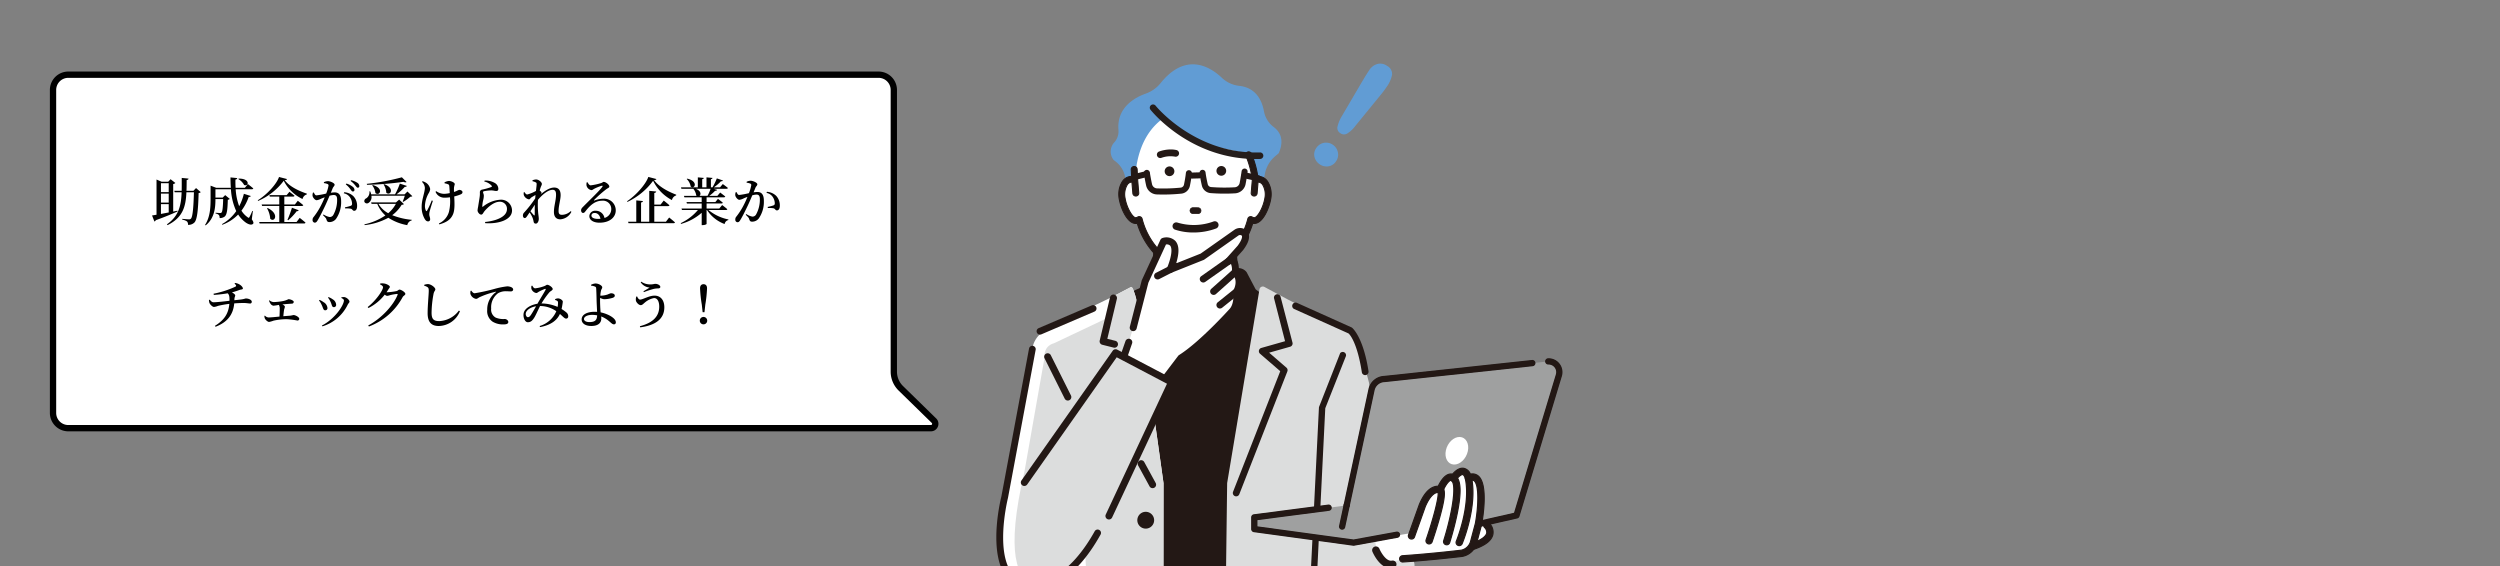 <svg xmlns="http://www.w3.org/2000/svg" xmlns:xlink="http://www.w3.org/1999/xlink" width="680" height="154" viewBox="0 0 680 154">
  <rect x="0" y="0" width="680" height="154" fill="#808080" stroke="none"/>
  <defs>
    <clipPath id="clip-path">
      <rect id="Rectangle_558" data-name="Rectangle 558" width="680" height="154" transform="translate(430 1562)" fill="#fff" stroke="#707070" stroke-width="1"/>
    </clipPath>
    <clipPath id="clip-path-2">
      <rect id="Rectangle_329" data-name="Rectangle 329" width="154" height="155.698" fill="none"/>
    </clipPath>
  </defs>
  <g id="Mask_Group_8" data-name="Mask Group 8" transform="translate(-430 -1562)" clip-path="url(#clip-path)">
    <g id="Group_140" data-name="Group 140" transform="translate(701 1579.302)">
      <g id="Group_139" data-name="Group 139" clip-path="url(#clip-path-2)">
        <path id="Path_973" data-name="Path 973" d="M113.468,145.286l-2.457-4.669a2.892,2.892,0,0,0-2.974-1.02l-11.858,2.959-10.422-2.487a1.953,1.953,0,0,0-2.3,1.255l-1.225,3.5-10.841,4.9,8.776,88.926H111.4l8.518-88.41Z" transform="translate(-42.935 -83.899)" fill="#231815"/>
        <path id="Path_974" data-name="Path 974" d="M122.384,17.551a6.887,6.887,0,0,1-2.653-4.262c-.525-2.906-2.129-6.47-6.786-6.95A8.142,8.142,0,0,1,108.221,4.1c-1.9-1.777-4.9-3.841-8.438-3.587C96.9.721,94.149,2.439,91.6,5.62a9.146,9.146,0,0,1-4.068,2.853c-2.988,1.074-7.92,3.793-7.377,9.938a4.461,4.461,0,0,1-1.075,3.241,3.673,3.673,0,0,0-.217,4.882l.244.185a7.022,7.022,0,0,1,2.8,4.126L84.3,40.852l33.48,1.1,2.2-11.674a8.27,8.27,0,0,1,2.752-4.749l1.006-.857.019-.043c.913-2.064,1.417-4.968-1.37-7.078" transform="translate(-46.929 -0.296)" fill="#619cd4"/>
        <path id="Path_975" data-name="Path 975" d="M130.6,124.462l-1.079-11.272H109.258l-.244,11.642c12.529,7.828,21.588-.371,21.588-.371" transform="translate(-65.559 -68.071)" fill="#fff"/>
        <path id="Path_976" data-name="Path 976" d="M107.6,126.639h-.017a.94.94,0,0,1-.922-.957l.244-13.928a.939.939,0,0,1,.938-.924h20.265a.939.939,0,0,1,.935.865l1.079,13.485a.938.938,0,1,1-1.87.15l-1.009-12.619H108.765l-.228,13a.939.939,0,0,1-.938.924" transform="translate(-64.144 -66.651)" fill="#231815"/>
        <path id="Path_977" data-name="Path 977" d="M97.282,36.64c5.312,4.484,5.312,5.325,10.9,7.567,0,0,12.677,2.307,11.938,2.611.227.523.782,2.432,1.219,4.148a25.131,25.131,0,0,1,.582,2.7,2.156,2.156,0,0,1,1.167-.149c1.689.278,2.687,2.653,2.228,5.3s-2.2,6.174-3.892,5.9a2.064,2.064,0,0,1-.742-.287,20.325,20.325,0,0,1-9.368,12.5,11.867,11.867,0,0,1-11.579,0,20.321,20.321,0,0,1-9.368-12.5,2.062,2.062,0,0,1-.743.287c-1.69.276-3.432-3.246-3.892-5.9s.539-5.027,2.228-5.3a2.158,2.158,0,0,1,1.168.149l.543-4.166c1.187-6.7,4.255-10.618,7.61-12.859h0" transform="translate(-51.492 -22.035)" fill="#fff"/>
        <path id="Path_978" data-name="Path 978" d="M122.008,66.921a2.787,2.787,0,0,0-.613-.031,26.244,26.244,0,0,0-1.747-6.2.812.812,0,0,0-1.052-.416.774.774,0,0,0-.428,1.023,24.388,24.388,0,0,1,1.734,6.558l-.3,3.531a.788.788,0,0,0,.734.842l.067,0a.794.794,0,0,0,.8-.717l.259-3.058a1.144,1.144,0,0,1,.279.007c1.073.177,1.982,2.029,1.571,4.4-.481,2.771-2.131,5.39-2.966,5.258a1.244,1.244,0,0,1-.45-.177.822.822,0,0,0-.731-.063.788.788,0,0,0-.478.541A19.5,19.5,0,0,1,109.7,90.432a10.951,10.951,0,0,1-10.764.009,19.506,19.506,0,0,1-9-12.016.787.787,0,0,0-.478-.542.823.823,0,0,0-.731.064,1.231,1.231,0,0,1-.447.176c-.837.139-2.487-2.487-2.967-5.257-.411-2.376.5-4.229,1.569-4.4a1.164,1.164,0,0,1,.282-.007l.259,3.058a.794.794,0,0,0,.8.717l.067,0a.787.787,0,0,0,.734-.842l-.3-3.591-.139-2.847a.8.8,0,0,0-1.6.074l.091,1.864a2.809,2.809,0,0,0-.451.036c-2.159.356-3.426,3.081-2.886,6.2.431,2.484,2.281,6.952,4.818,6.538l.063-.011a21.047,21.047,0,0,0,9.477,12.114,12.648,12.648,0,0,0,6.272,1.655,12.489,12.489,0,0,0,6.157-1.643,21.08,21.08,0,0,0,9.5-12.125l.065.012a2.043,2.043,0,0,0,.328.027c2.362,0,4.077-4.19,4.489-6.565.54-3.124-.727-5.849-2.888-6.2" transform="translate(-50.278 -36.21)" fill="#231815"/>
        <path id="Path_979" data-name="Path 979" d="M104.139,93.346a12.849,12.849,0,0,1-6.35-1.677,21.159,21.159,0,0,1-9.5-12.072c-2.6.358-4.487-4.151-4.923-6.665a6.682,6.682,0,0,1,.868-4.966,3.264,3.264,0,0,1,2.137-1.408,3.007,3.007,0,0,1,.322-.035l-.084-1.715a.91.91,0,0,1,.237-.659.948.948,0,0,1,.664-.311.935.935,0,0,1,.991.881l.139,2.847.3,3.586a.906.906,0,0,1-.214.666.948.948,0,0,1-.653.333c-.025,0-.052,0-.078,0a.944.944,0,0,1-.944-.85l-.248-2.929a.876.876,0,0,0-.126.01,1.424,1.424,0,0,0-.885.641,5.012,5.012,0,0,0-.564,3.6c.478,2.755,2.122,5.248,2.8,5.139a1.09,1.09,0,0,0,.395-.156.969.969,0,0,1,.861-.075.934.934,0,0,1,.566.642A19.359,19.359,0,0,0,98.79,90.1a10.835,10.835,0,0,0,10.62-.011,19.349,19.349,0,0,0,8.917-11.915.932.932,0,0,1,.565-.641.968.968,0,0,1,.86.074,1.1,1.1,0,0,0,.4.157c.69.116,2.322-2.391,2.8-5.139a5.007,5.007,0,0,0-.564-3.594,1.424,1.424,0,0,0-.887-.642.834.834,0,0,0-.122-.01l-.248,2.93a.954.954,0,0,1-1.675.514.908.908,0,0,1-.214-.666l.3-3.531a24.346,24.346,0,0,0-1.722-6.487.9.9,0,0,1-.008-.7.929.929,0,0,1,.514-.513.957.957,0,0,1,1.239.493A26.491,26.491,0,0,1,121.3,66.52a2.654,2.654,0,0,1,.512.038h0a3.266,3.266,0,0,1,2.139,1.409,6.681,6.681,0,0,1,.868,4.964c-.364,2.094-2.035,6.686-4.632,6.686-.1,0-.194-.006-.291-.02a21.2,21.2,0,0,1-9.526,12.087,12.652,12.652,0,0,1-6.23,1.663M88.386,79.288a.148.148,0,0,1,.142.1A20.877,20.877,0,0,0,97.94,91.42a12.527,12.527,0,0,0,6.2,1.635,12.367,12.367,0,0,0,6.086-1.624,20.91,20.91,0,0,0,9.429-12.041.144.144,0,0,1,.168-.1l.06.011a2.544,2.544,0,0,0,.3.025c2.281,0,3.957-4.2,4.347-6.445a6.481,6.481,0,0,0-.819-4.746,2.983,2.983,0,0,0-1.949-1.29,2.666,2.666,0,0,0-.58-.03.14.14,0,0,1-.152-.123,26.176,26.176,0,0,0-1.736-6.164.666.666,0,0,0-.863-.339.641.641,0,0,0-.356.353.612.612,0,0,0,.006.477,24.6,24.6,0,0,1,1.744,6.6l-.3,3.559a.618.618,0,0,0,.146.454.659.659,0,0,0,.455.231.53.53,0,0,0,.055,0,.652.652,0,0,0,.654-.584l.258-3.057a.146.146,0,0,1,.133-.133,1.271,1.271,0,0,1,.315.009,1.7,1.7,0,0,1,1.076.761,5.226,5.226,0,0,1,.613,3.812c-.463,2.67-2.123,5.545-3.131,5.377a1.382,1.382,0,0,1-.5-.2.678.678,0,0,0-.6-.051.641.641,0,0,0-.39.44,19.644,19.644,0,0,1-9.055,12.1,11.136,11.136,0,0,1-10.914.008,19.65,19.65,0,0,1-9.068-12.105.642.642,0,0,0-.391-.44.68.68,0,0,0-.6.052,1.364,1.364,0,0,1-.5.2c-1.006.165-2.669-2.7-3.134-5.376a5.231,5.231,0,0,1,.613-3.813,1.7,1.7,0,0,1,1.075-.76,1.393,1.393,0,0,1,.317-.009.145.145,0,0,1,.133.133l.259,3.057a.654.654,0,0,0,.708.582.661.661,0,0,0,.456-.232.617.617,0,0,0,.146-.454l-.3-3.591-.14-2.852a.648.648,0,0,0-.688-.605.66.66,0,0,0-.463.216.619.619,0,0,0-.162.448l.091,1.864a.145.145,0,0,1-.145.153,2.687,2.687,0,0,0-.428.035,2.98,2.98,0,0,0-1.947,1.289,6.483,6.483,0,0,0-.819,4.748c.422,2.434,2.22,6.816,4.652,6.419l.057-.01.027,0" transform="translate(-50.057 -35.991)" fill="#231815"/>
        <path id="Path_980" data-name="Path 980" d="M103.121,78.959a3.1,3.1,0,0,1-1.848-2.194c-.326-1.458-.612-3.231-.625-3.306a.821.821,0,1,1,1.622-.262c0,.018.291,1.8.606,3.208a1.453,1.453,0,0,0,1.376,1.137,47.464,47.464,0,0,0,6.424-.206,1.024,1.024,0,0,0,.889-.814c.179-.873.415-2.135.52-3.188a.821.821,0,1,1,1.634.163c-.112,1.123-.358,2.445-.546,3.357a2.663,2.663,0,0,1-2.312,2.117,49.073,49.073,0,0,1-6.658.216,3.091,3.091,0,0,1-1.082-.229" transform="translate(-60.522 -43.603)" fill="#231815"/>
        <path id="Path_981" data-name="Path 981" d="M92.731,74.144a.823.823,0,0,0,.507,1.561l3.365-.827a.823.823,0,0,0-.391-1.6l-3.365.827a.811.811,0,0,0-.116.038" transform="translate(-55.46 -44.055)" fill="#231815"/>
        <path id="Path_982" data-name="Path 982" d="M140.878,78.087a2.666,2.666,0,0,1-1.587-1.877c-.208-.908-.484-2.224-.62-3.343a.821.821,0,1,1,1.63-.2c.128,1.049.392,2.306.591,3.176a1.024,1.024,0,0,0,.907.794,47.464,47.464,0,0,0,6.427.063,1.453,1.453,0,0,0,1.35-1.168c.283-1.415.532-3.2.535-3.221a.821.821,0,1,1,1.627.226c-.01.075-.257,1.854-.551,3.319a3.1,3.1,0,0,1-2.876,2.488,49.1,49.1,0,0,1-6.66-.067,2.673,2.673,0,0,1-.772-.189" transform="translate(-83.391 -43.059)" fill="#231815"/>
        <path id="Path_983" data-name="Path 983" d="M167.893,74.222a.824.824,0,0,0,.139,1.567l3.637.778a.823.823,0,0,0,.343-1.61l-3.637-.778a.814.814,0,0,0-.482.043" transform="translate(-100.661 -44.599)" fill="#231815"/>
        <path id="Path_984" data-name="Path 984" d="M132.04,75.836a.824.824,0,0,1,.288-1.585l1.96-.054a.823.823,0,0,1,.045,1.646l-1.96.053a.82.82,0,0,1-.333-.061" transform="translate(-79.1 -44.621)" fill="#231815"/>
        <path id="Path_985" data-name="Path 985" d="M133.586,42.7c-17.834,0-28.248-12.852-28.691-13.411a.887.887,0,0,1,1.386-1.107c.1.13,10.35,12.741,27.338,12.741.348,0,.694-.006,1.047-.016h.028a.888.888,0,0,1,.026,1.776q-.572.017-1.134.017" transform="translate(-62.967 -16.748)" fill="#251e1c"/>
        <path id="Path_986" data-name="Path 986" d="M40.034,159.8s-1.577-7.735-2.369-7.4l-5.789,3.014-16.582,8s-4.13,2.065-4.474,5.851L4.949,202.565c-13.031,45.777,17.041,27.4,17.041,27.4l.881,16.423,23.575.036.037-40.658Z" transform="translate(-1.007 -91.641)" fill="#fff"/>
        <path id="Path_987" data-name="Path 987" d="M46.507,159.8s-1.577-7.735-2.369-7.4l-5.789,3.014-.492,5.331-14.713,6.969s-2.839.516-2.573,4.04l-5.429,30.815c-10.583,45.162,13.321,27.4,13.321,27.4l3.2-4.694,1.291,21.116,19.966.036.037-40.658Z" transform="translate(-7.481 -91.641)" fill="#dcdddd"/>
        <path id="Path_988" data-name="Path 988" d="M206.667,224.838c-9.073-21.216-11.336-46.522-11.336-46.522a73.967,73.967,0,0,0-5.159-14.27c-5.044-2.255-17.688-8.818-17.688-8.818l-5.615-3.023a.917.917,0,0,0-1.335.631l-8.8,52.726-.516,40.658H196l10.325-15.531c1.95-2.515,1.6-2.925.344-5.851" transform="translate(-93.95 -91.467)" fill="#dcdddd"/>
        <path id="Path_989" data-name="Path 989" d="M162.293,212.335a.914.914,0,0,1-.851-1.247l12.837-32.8-5.5-4.751a.914.914,0,0,1,.348-1.571l6.461-1.835-2.98-11.6a.914.914,0,0,1,1.751-.525L177.6,170.49a.914.914,0,0,1-.626,1.142l-5.723,1.625,4.709,4.066a.915.915,0,0,1,.254,1.025l-13.072,33.406a.915.915,0,0,1-.851.581" transform="translate(-97.051 -94.626)" fill="#231815"/>
        <path id="Path_990" data-name="Path 990" d="M213.412,273.969c-.025,0-.051,0-.077,0a.867.867,0,0,1-.787-.939l3.025-61.159.016-.107,5.706-14.527a.423.423,0,0,1,.2-.276.905.905,0,0,1,1.432.908l-5.631,14.218-3.02,61.1a.867.867,0,0,1-.862.79" transform="translate(-127.821 -118.35)" fill="#231815"/>
        <path id="Path_991" data-name="Path 991" d="M100.785,308.12a2.287,2.287,0,1,1-2.287-2.287,2.287,2.287,0,0,1,2.287,2.287" transform="translate(-57.86 -183.923)" fill="#231815"/>
        <path id="Path_992" data-name="Path 992" d="M100.785,357.036a2.287,2.287,0,1,1-2.287-2.287,2.287,2.287,0,0,1,2.287,2.287" transform="translate(-57.86 -213.34)" fill="#231815"/>
        <path id="Path_993" data-name="Path 993" d="M150.219,71.211a1.32,1.32,0,1,0,1.31-1.33,1.321,1.321,0,0,0-1.31,1.33" transform="translate(-90.339 -42.025)" fill="#231815"/>
        <path id="Path_994" data-name="Path 994" d="M114.874,71.485a1.32,1.32,0,1,0,1.309-1.33,1.32,1.32,0,0,0-1.309,1.33" transform="translate(-69.083 -42.19)" fill="#231815"/>
        <path id="Path_995" data-name="Path 995" d="M132.861,99.918a.787.787,0,0,1,.012-1.574l1.437.011a.787.787,0,0,1-.012,1.574Z" transform="translate(-79.431 -59.142)" fill="#231815"/>
        <path id="Path_996" data-name="Path 996" d="M134.131,99.873l-1.437-.011a.9.9,0,0,1,.014-1.795l1.437.012a.9.9,0,0,1,.622,1.536.889.889,0,0,1-.637.258m-1.905-1.391a.677.677,0,0,0,.47,1.16l1.438.011a.677.677,0,0,0,.01-1.354l-1.437-.011a.669.669,0,0,0-.262.05.681.681,0,0,0-.218.144m.467,1.271h0Z" transform="translate(-79.265 -58.976)" fill="#231815"/>
        <path id="Path_997" data-name="Path 997" d="M113.319,58.566a7.175,7.175,0,0,1,1.488.165.918.918,0,0,1-.4,1.793,7.2,7.2,0,0,0-3.7.334.918.918,0,0,1-.686-1.7,9.422,9.422,0,0,1,3.3-.588" transform="translate(-65.818 -35.221)" fill="#231815"/>
        <path id="Path_998" data-name="Path 998" d="M116.932,114.807a1.733,1.733,0,0,0-1.893.1l-9.235,6.513-8.72,3.47c3.706-9.313-1.821-7.649-1.821-7.649l-5.031,10.918L87.016,140.7,85.8,144.686l-3.037,8.7,8.019,7.685,9.208-12.1c5.878-3.7,14-12.774,14-12.774,1.624-1.815,1.178-5.3,1.178-5.3,1.633-3.385-.392-5.307-.392-5.307.239-4.412-1.85-2.939-1.85-2.939l3.247-3.63c1.956-2.656,1.505-3.76.76-4.219" transform="translate(-49.775 -68.903)" fill="#fff"/>
        <path id="Path_999" data-name="Path 999" d="M89.349,160.587a.953.953,0,0,1-.659-.265l-8.019-7.685a.953.953,0,0,1-.241-1l3.037-8.7a.953.953,0,1,1,1.8.628l-2.835,8.125,6.806,6.523L97.8,146.955a.948.948,0,0,1,.251-.229c5.7-3.586,13.713-12.513,13.793-12.6,1.094-1.223,1.052-3.693.943-4.541a.952.952,0,0,1,.087-.535c1.315-2.727-.175-4.187-.19-4.2a.953.953,0,0,1-.3-.743,4.052,4.052,0,0,0-.227-2.161.586.586,0,0,0-.136.062.944.944,0,0,1-1.254-.15.959.959,0,0,1,.008-1.274l3.216-3.6c1.227-1.676,1.209-2.394,1.173-2.575a.316.316,0,0,0-.172-.231.782.782,0,0,0-.844.072l-9.236,6.513a.941.941,0,0,1-.2.107L96,124.339a.953.953,0,0,1-1.238-1.237c1.816-4.565,1.112-5.854.853-6.141a1.365,1.365,0,0,0-1.131-.308L89.7,127.043,86.5,139.5a.953.953,0,1,1-1.846-.473l3.216-12.541a.957.957,0,0,1,.058-.162l5.031-10.918a.951.951,0,0,1,.59-.513,3.48,3.48,0,0,1,3.464.776c1.066,1.162,1.146,3.174.236,6.122l6.66-2.65,9.143-6.448a2.673,2.673,0,0,1,2.942-.138,2.211,2.211,0,0,1,1.044,1.49c.209,1.075-.293,2.418-1.536,4.1-.018.025-.037.048-.057.071l-2.031,2.271c.82.742.927,2.158.891,3.33a5.492,5.492,0,0,1,.4,5.8c.076.944.174,3.962-1.441,5.768-.332.372-8.144,9.072-14.051,12.851l-9.1,11.966a.951.951,0,0,1-.684.373c-.025,0-.049,0-.074,0" transform="translate(-48.337 -67.462)" fill="#231815"/>
        <path id="Path_1000" data-name="Path 1000" d="M139.776,139.2a.953.953,0,0,1-.55-1.732l6.861-4.839a.953.953,0,1,1,1.1,1.557l-6.861,4.839a.948.948,0,0,1-.548.174" transform="translate(-83.485 -79.658)" fill="#231815"/>
        <path id="Path_1001" data-name="Path 1001" d="M146.857,147.008a.953.953,0,0,1-.636-1.663l5.888-5.269a.953.953,0,0,1,1.271,1.42l-5.888,5.269a.95.95,0,0,1-.635.243" transform="translate(-87.744 -84.093)" fill="#231815"/>
        <path id="Path_1002" data-name="Path 1002" d="M151.167,158.716a.953.953,0,0,1-.6-1.7l4.563-3.664a.953.953,0,1,1,1.193,1.486l-4.563,3.664a.947.947,0,0,1-.6.21" transform="translate(-90.336 -92.099)" fill="#231815"/>
        <path id="Path_1003" data-name="Path 1003" d="M108.6,141.742a.953.953,0,0,1-.434-1.8l3.448-1.761a.953.953,0,0,1,.867,1.7l-3.448,1.761a.949.949,0,0,1-.433.1" transform="translate(-64.735 -83.036)" fill="#231815"/>
        <path id="Path_1004" data-name="Path 1004" d="M43.935,197.306,19.111,232.587,42.128,241.7l17.036-36.395Z" transform="translate(-11.493 -118.657)" fill="#dcdddd"/>
        <path id="Path_1005" data-name="Path 1005" d="M40.689,241.219a.954.954,0,0,1-.863-1.357l16.65-35.57L42.795,197.1,18.452,231.7a.953.953,0,0,1-1.559-1.1l24.824-35.281a.954.954,0,0,1,1.222-.3l15.229,8a.953.953,0,0,1,.42,1.248L41.553,240.67a.954.954,0,0,1-.864.549" transform="translate(-10.055 -117.22)" fill="#231815"/>
        <path id="Path_1006" data-name="Path 1006" d="M74.552,172.045a.947.947,0,0,1-.232-.029l-3.1-.775a.953.953,0,0,1-.7-1.146l2.815-11.785a.953.953,0,1,1,1.854.443l-2.6,10.868,2.182.546a.953.953,0,0,1-.23,1.877" transform="translate(-42.398 -94.766)" fill="#231815"/>
        <path id="Path_1007" data-name="Path 1007" d="M9.574,258.851a8.211,8.211,0,0,1-2.221-.26c-11.3-3.179-6.291-23.892-5.98-25.134l7.537-40.3a.918.918,0,0,1,1.8.338L3.174,233.823c0,.019-.008.038-.012.057-.051.2-5,20.217,4.7,22.948a10.11,10.11,0,0,0,5.9-.668c5.9-2.273,10.31-8.433,12.969-13.2a.918.918,0,1,1,1.6.895c-7.35,13.179-15.066,15-18.765,15" transform="translate(0 -115.713)" fill="#231815"/>
        <path id="Path_1008" data-name="Path 1008" d="M100.53,278.261a.953.953,0,0,1-.837-.5l-3.1-5.679a.953.953,0,1,1,1.673-.912l3.1,5.679a.953.953,0,0,1-.835,1.409" transform="translate(-58.021 -162.78)" fill="#231815"/>
        <path id="Path_1009" data-name="Path 1009" d="M52.235,368.325a.953.953,0,0,1-.95-.883l-.779-12.857a.953.953,0,1,1,1.9-.14l.78,12.856a.952.952,0,0,1-.881,1.02c-.024,0-.047,0-.071,0" transform="translate(-30.372 -212.627)" fill="#231815"/>
        <path id="Path_1010" data-name="Path 1010" d="M39.048,210.425a.953.953,0,0,1-.853-.527l-5.506-11.013a.953.953,0,0,1,1.7-.852L39.9,209.046a.953.953,0,0,1-.852,1.379" transform="translate(-19.598 -118.777)" fill="#231815"/>
        <path id="Path_1011" data-name="Path 1011" d="M28.413,172.815a.919.919,0,0,1-.362-1.763l14.455-6.195a.918.918,0,0,1,.723,1.688l-14.455,6.195a.922.922,0,0,1-.362.075" transform="translate(-16.535 -99.098)" fill="#231815"/>
        <path id="Path_1012" data-name="Path 1012" d="M221.744,182.79a.919.919,0,0,1-.906-.779c-1.223-7.946-3.253-10.3-3.65-10.571l-14.764-6.635a.918.918,0,1,1,.786-1.66l14.824,6.663c.03.014.06.031.088.048.2.121,3.106,2.614,4.531,11.875a.918.918,0,0,1-.768,1.047.938.938,0,0,1-.141.011" transform="translate(-121.418 -98.06)" fill="#231815"/>
        <path id="Path_1013" data-name="Path 1013" d="M326.994,312.9s3.92,3.528-4.9,6.076l-.2-5.684s4.9-3.724,5.1-.392" transform="translate(-193.584 -187.341)" fill="#fff"/>
        <path id="Path_1014" data-name="Path 1014" d="M321.852,318.9a.162.162,0,0,1-.161-.155l-.2-5.684a.16.16,0,0,1,.063-.133c.127-.1,3.126-2.355,4.586-1.684a1.465,1.465,0,0,1,.763,1.346,2.739,2.739,0,0,1,.816,2.445c-.356,1.545-2.316,2.843-5.828,3.857a.152.152,0,0,1-.044.007m-.034-5.766.187,5.393c4.062-1.207,5.184-2.6,5.405-3.563a2.488,2.488,0,0,0-.766-2.181.157.157,0,0,1-.053-.11,1.208,1.208,0,0,0-.581-1.137c-1.173-.543-3.745,1.273-4.191,1.6" transform="translate(-193.342 -187.102)" fill="#231815"/>
        <path id="Path_1015" data-name="Path 1015" d="M320.8,318.541a.856.856,0,0,1-.855-.826l-.2-5.684a.857.857,0,0,1,.337-.71,14.959,14.959,0,0,1,1.805-1.146c1.506-.8,2.647-1,3.491-.615a2.027,2.027,0,0,1,1.137,1.675,3.359,3.359,0,0,1,.828,2.9c-.421,1.835-2.486,3.264-6.311,4.369a.845.845,0,0,1-.237.034m.674-6.114.142,4.109c3.2-1.086,3.93-2.188,4.066-2.78a1.779,1.779,0,0,0-.554-1.51.853.853,0,0,1-.281-.585c-.014-.231-.068-.5-.178-.547-.479-.22-1.992.478-3.194,1.313" transform="translate(-192.294 -186.049)" fill="#231815"/>
        <path id="Path_1016" data-name="Path 1016" d="M320.562,318.46a1.017,1.017,0,0,1-1.015-.981l-.2-5.684a1.018,1.018,0,0,1,.4-.843,15.16,15.16,0,0,1,1.827-1.16c1.553-.827,2.74-1.029,3.634-.619a2.173,2.173,0,0,1,1.222,1.752,3.48,3.48,0,0,1,.833,3.008c-.435,1.9-2.537,3.365-6.423,4.488a1.007,1.007,0,0,1-.281.04m3.652-9.173a5.546,5.546,0,0,0-2.485.788,14.794,14.794,0,0,0-1.783,1.132.7.7,0,0,0-.274.578l.2,5.683a.688.688,0,0,0,.286.538.7.7,0,0,0,.6.106c3.765-1.087,5.792-2.478,6.2-4.251a3.183,3.183,0,0,0-.794-2.762.166.166,0,0,1-.037-.081,1.878,1.878,0,0,0-1.046-1.553,2.043,2.043,0,0,0-.864-.177m-2.835,7.167a.163.163,0,0,1-.092-.028.16.16,0,0,1-.069-.127l-.142-4.109a.161.161,0,0,1,.069-.138c.961-.668,2.725-1.617,3.353-1.327.2.09.256.422.271.684a.691.691,0,0,0,.229.475,1.923,1.923,0,0,1,.6,1.665c-.169.734-1.03,1.832-4.171,2.9a.162.162,0,0,1-.051.008m.021-4.187.131,3.8c2.984-1.046,3.636-2.07,3.757-2.593a1.633,1.633,0,0,0-.507-1.356,1.006,1.006,0,0,1-.332-.693.86.86,0,0,0-.1-.417c-.361-.162-1.728.419-2.953,1.256" transform="translate(-192.052 -185.808)" fill="#231815"/>
        <path id="Path_1017" data-name="Path 1017" d="M260.126,308.559s-4.649,9.4,2.53,11.819l10.8-2.216s1.372-15.091-13.327-9.6" transform="translate(-155.545 -184.84)" fill="#fff"/>
        <path id="Path_1018" data-name="Path 1018" d="M211.423,207.991l44.563-4.794a2.927,2.927,0,0,1,2.887,3.8l-11.52,38.1-44.307,7.4-27.013-3.684v-3.185l25.129-3.273,6.752-31.436a3.709,3.709,0,0,1,3.508-2.923" transform="translate(-105.863 -122.198)" fill="#9fa0a0"/>
        <path id="Path_1019" data-name="Path 1019" d="M237.785,242.618a.872.872,0,0,1-.18-.019.856.856,0,0,1-.657-1.016l6.752-31.436a4.557,4.557,0,0,1,4.284-3.6l40.212-4.326a.855.855,0,0,1,.183,1.7l-40.242,4.329-.065,0a2.849,2.849,0,0,0-2.7,2.249l-6.752,31.435a.856.856,0,0,1-.835.676" transform="translate(-142.485 -121.612)" fill="#231815"/>
        <path id="Path_1020" data-name="Path 1020" d="M288.534,202.622a.72.72,0,0,0-.078,0l-40.213,4.326a4.406,4.406,0,0,0-4.144,3.471l-6.752,31.436a.694.694,0,0,0,.533.824.7.7,0,0,0,.825-.533l6.751-31.434a3.009,3.009,0,0,1,2.852-2.376l.053,0,40.242-4.329a.694.694,0,0,0,.359-1.233.683.683,0,0,0-.429-.152" transform="translate(-142.728 -121.854)" fill="#231815"/>
        <path id="Path_1021" data-name="Path 1021" d="M201.756,312.094a.866.866,0,0,1-.116-.008L174.627,308.4a.855.855,0,0,1-.739-.847v-3.185a.855.855,0,0,1,.745-.848l20.21-2.633a.855.855,0,0,1,.221,1.7L175.6,305.121v1.688l26.138,3.564,11.66-2.127a.855.855,0,0,1,.307,1.683l-11.794,2.151a.828.828,0,0,1-.153.014" transform="translate(-104.574 -180.946)" fill="#231815"/>
        <path id="Path_1022" data-name="Path 1022" d="M195.2,301.285a.661.661,0,0,0-.092.006l-20.21,2.633a.7.7,0,0,0-.6.688V307.8a.7.7,0,0,0,.6.688l27.013,3.684a.706.706,0,0,0,.218,0l11.794-2.151a.694.694,0,0,0-.249-1.366l-11.66,2.127a.154.154,0,0,1-.051,0l-26.138-3.565a.161.161,0,0,1-.139-.159v-1.688a.16.16,0,0,1,.14-.159l19.465-2.536a.694.694,0,0,0,.334-1.239.685.685,0,0,0-.421-.144" transform="translate(-104.815 -181.188)" fill="#231815"/>
        <path id="Path_1023" data-name="Path 1023" d="M327.71,247.008a.855.855,0,0,1-.189-1.689l9.859-2.242,11.376-37.622a2.072,2.072,0,0,0-2.042-2.694.855.855,0,0,1-.054-1.709,3.783,3.783,0,0,1,3.731,4.9l-11.518,38.092a.855.855,0,0,1-.629.586L327.9,246.986a.844.844,0,0,1-.191.022" transform="translate(-196.566 -120.908)" fill="#231815"/>
        <path id="Path_1024" data-name="Path 1024" d="M347.015,202.841a2.233,2.233,0,0,1,2.137,2.9l-11.376,37.621a.161.161,0,0,1-.118.11l-9.859,2.242a.695.695,0,0,0,.308,1.354l10.344-2.352a.7.7,0,0,0,.511-.476l11.518-38.092a3.582,3.582,0,0,0-.576-3.27,3.541,3.541,0,0,0-3-1.427.7.7,0,0,0-.449,1.208.683.683,0,0,0,.49.181h.066" transform="translate(-196.808 -121.149)" fill="#231815"/>
        <path id="Path_1025" data-name="Path 1025" d="M295.19,280.077s-.885-4.069-4.1,0c0,0-1.494-1.543-3.64,3.185,0,0-2.547-1.129-4.822,4.331l-2.914,8.183-2.4,6.277s6.533-.392,16.061-1.512a4.14,4.14,0,0,0,3.274-3.2l1.266-4.748s2.744-14.927-2.73-12.514" transform="translate(-166.775 -167.346)" fill="#fff"/>
        <path id="Path_1026" data-name="Path 1026" d="M276.028,301.615a.855.855,0,0,1-.05-1.709c.065,0,6.621-.4,16.013-1.508a3.316,3.316,0,0,0,2.548-2.573l1.257-4.715c.751-4.117,1.141-10.411-.341-11.581-.11-.087-.4-.318-1.209.037a.855.855,0,0,1-1.181-.6c-.094-.415-.4-1.059-.7-1.128-.282-.064-.945.285-1.885,1.476a.815.815,0,0,1-.655.38.727.727,0,0,1-.611-.288.233.233,0,0,0-.138.005c-.216.059-1.008.443-2.129,2.911a.83.83,0,0,1-.476.47.787.787,0,0,1-.638-.036c-.643-.212-2.214.327-3.688,3.852l-2.906,8.161a.855.855,0,1,1-1.611-.574l2.914-8.182c.005-.014.01-.028.016-.042,1.058-2.539,2.343-4.125,3.819-4.713a3.229,3.229,0,0,1,1.3-.238c1.006-2.028,2.04-3.11,3.15-3.3a1.921,1.921,0,0,1,.749.016c1.139-1.28,2.182-1.792,3.178-1.562a2.607,2.607,0,0,1,1.684,1.549,2.476,2.476,0,0,1,2.084.466c2.821,2.229,1.292,11.441.957,13.266,0,.022-.009.044-.015.066l-1.266,4.748a4.991,4.991,0,0,1-4,3.831c-9.443,1.111-16.045,1.513-16.11,1.517l-.052,0" transform="translate(-165.485 -166.053)" fill="#231815"/>
        <path id="Path_1027" data-name="Path 1027" d="M275.786,301.532a1.016,1.016,0,0,1-.06-2.029c.065,0,6.661-.409,16-1.507a3.158,3.158,0,0,0,2.411-2.456l1.257-4.715c.856-4.7.993-10.4-.286-11.414-.089-.07-.325-.258-1.045.059a1.015,1.015,0,0,1-1.4-.714c-.1-.456-.4-.963-.582-1.005-.149-.031-.732.163-1.724,1.419a.95.95,0,0,1-.786.441.891.891,0,0,1-.686-.292l-.016,0c-.142.039-.906.358-2.025,2.823a.984.984,0,0,1-.57.555.946.946,0,0,1-.764-.045c-.562-.179-2.039.358-3.466,3.771l-2.9,8.153a1.016,1.016,0,1,1-1.913-.681l2.914-8.183a.489.489,0,0,1,.022-.054c1.073-2.576,2.387-4.191,3.905-4.8a3.423,3.423,0,0,1,1.257-.251c1.017-2.02,2.072-3.1,3.222-3.3a2.067,2.067,0,0,1,.718,0c1.159-1.279,2.229-1.785,3.273-1.543a2.707,2.707,0,0,1,1.74,1.527,2.623,2.623,0,0,1,2.092.519c2.9,2.288,1.353,11.581,1.015,13.42-.005.026-.01.053-.017.078l-1.266,4.748a5.153,5.153,0,0,1-4.136,3.95c-9.4,1.105-16.055,1.514-16.12,1.518Zm18.965-22.562a.856.856,0,0,1,.561.189c1.618,1.278,1.1,7.877.4,11.736l-1.26,4.728a3.475,3.475,0,0,1-2.684,2.691c-9.352,1.1-15.958,1.505-16.022,1.509a.694.694,0,0,0,.041,1.388h.043c.064,0,6.708-.411,16.1-1.516a4.831,4.831,0,0,0,3.864-3.713l1.266-4.748c0-.017.008-.035.011-.054.332-1.807,1.853-10.936-.9-13.11a2.311,2.311,0,0,0-1.954-.434.16.16,0,0,1-.176-.09,2.46,2.46,0,0,0-1.575-1.461c-.934-.214-1.924.278-3.023,1.512a.16.16,0,0,1-.155.05,1.745,1.745,0,0,0-.687-.015c-1.059.183-2.052,1.235-3.033,3.215a.184.184,0,0,1-.149.089,3.124,3.124,0,0,0-1.233.227c-1.435.572-2.689,2.128-3.73,4.626l-2.927,8.217a.694.694,0,0,0,1.309.465l2.906-8.161c1.486-3.558,3.087-4.169,3.844-3.964a.161.161,0,0,1,.094.036.646.646,0,0,0,.488.014.665.665,0,0,0,.381-.384c1.118-2.462,1.934-2.918,2.233-3a.523.523,0,0,1,.084-.016.156.156,0,0,1,.081-.022h0a.161.161,0,0,1,.151.106.574.574,0,0,0,.477.209c.184.01.344-.092.523-.319.838-1.061,1.6-1.638,2.046-1.533s.743.883.825,1.248a.695.695,0,0,0,.959.49,2.054,2.054,0,0,1,.813-.206" transform="translate(-165.243 -165.81)" fill="#231815"/>
        <path id="Path_1028" data-name="Path 1028" d="M294.035,304.239a.856.856,0,0,1-.809-1.134c1.836-5.326,3.558-11.683,3.228-12.935a.855.855,0,0,1,.875-1.451c1.065.457,1.342,1.946-.4,8.21-.935,3.371-2.08,6.7-2.091,6.734a.856.856,0,0,1-.808.576" transform="translate(-176.314 -173.589)" fill="#231815"/>
        <path id="Path_1029" data-name="Path 1029" d="M293.792,304.157a1.016,1.016,0,0,1-.96-1.347c1.78-5.162,3.5-11.466,3.235-12.8a1.02,1.02,0,0,1-.25-1.152,1.015,1.015,0,0,1,1.334-.533c1.175.5,1.474,1.991-.3,8.4-.944,3.4-2.086,6.715-2.1,6.744a1.015,1.015,0,0,1-.959.684m2.958-15.59a.7.7,0,0,0-.638.422.7.7,0,0,0,.2.813.161.161,0,0,1,.054.084c.342,1.3-1.374,7.643-3.231,13.029a.694.694,0,0,0,.429.883.707.707,0,0,0,.883-.429c.011-.032,1.16-3.373,2.089-6.725,1.7-6.124,1.445-7.608.486-8.019a.7.7,0,0,0-.274-.057" transform="translate(-176.071 -173.346)" fill="#231815"/>
        <path id="Path_1030" data-name="Path 1030" d="M306.021,299.662a.84.84,0,0,1-.259-.041.854.854,0,0,1-.555-1.074c2.21-6.947,3.646-15.176,2.113-16.354a.855.855,0,1,1,1.042-1.356c1.55,1.192,1.714,4.48.516,10.348-.824,4.036-2.03,7.843-2.042,7.881a.855.855,0,0,1-.814.6" transform="translate(-183.522 -168.785)" fill="#231815"/>
        <path id="Path_1031" data-name="Path 1031" d="M305.779,299.581a1.015,1.015,0,0,1-.967-1.324c2.2-6.924,3.6-15.078,2.168-16.179a1.016,1.016,0,0,1,1.239-1.61c1.6,1.234,1.786,4.573.575,10.507-.822,4.026-2.036,7.863-2.047,7.9a1.011,1.011,0,0,1-.967.707m1.821-19a.7.7,0,0,0-.091.006.694.694,0,0,0-.333,1.239c1.773,1.364-.137,10.488-2.058,16.53a.694.694,0,0,0,.45.873.705.705,0,0,0,.873-.451c.012-.037,1.219-3.858,2.038-7.864,1.185-5.8,1.04-9.038-.456-10.188a.685.685,0,0,0-.422-.144" transform="translate(-183.28 -168.543)" fill="#231815"/>
        <path id="Path_1032" data-name="Path 1032" d="M314.583,299.89a.856.856,0,0,1-.788-1.185c.039-.1,3.973-9.636,2.453-17.017a.855.855,0,0,1,1.675-.345c1.627,7.9-2.38,17.612-2.552,18.022a.855.855,0,0,1-.789.525" transform="translate(-188.671 -168.785)" fill="#231815"/>
        <path id="Path_1033" data-name="Path 1033" d="M314.341,299.807a1.017,1.017,0,0,1-.937-1.408c.041-.095,3.942-9.652,2.445-16.923a1.016,1.016,0,0,1,1.99-.409c1.637,7.952-2.389,17.7-2.56,18.116a1.014,1.014,0,0,1-.937.624m2.5-19.229a.707.707,0,0,0-.14.014.694.694,0,0,0-.539.82c1.54,7.485-2.424,17.017-2.464,17.112a.694.694,0,0,0,.373.908.705.705,0,0,0,.908-.372c.171-.407,4.161-10.071,2.543-17.927a.7.7,0,0,0-.681-.555" transform="translate(-188.429 -168.542)" fill="#231815"/>
        <path id="Path_1034" data-name="Path 1034" d="M234.675,306.762a.87.87,0,0,1-.18-.019.856.856,0,0,1-.657-1.016l1.24-5.776a.855.855,0,1,1,1.672.359l-1.24,5.776a.856.856,0,0,1-.835.676" transform="translate(-140.615 -179.98)" fill="#231815"/>
        <path id="Path_1035" data-name="Path 1035" d="M236.155,299.678a.7.7,0,0,0-.678.549L234.237,306a.7.7,0,0,0,.533.825.7.7,0,0,0,.825-.533l1.24-5.776a.695.695,0,0,0-.533-.824.712.712,0,0,0-.147-.016" transform="translate(-140.857 -180.222)" fill="#231815"/>
        <path id="Path_1036" data-name="Path 1036" d="M312.564,258.633c-.452,2.072-2.153,3.7-3.8,3.626s-2.617-1.806-2.166-3.878,2.153-3.7,3.8-3.626,2.618,1.806,2.166,3.878" transform="translate(-184.316 -153.204)" fill="#fff"/>
        <path id="Path_1037" data-name="Path 1037" d="M261.523,335.4c-3.1,0-4.923-4.326-5.005-4.524a1.028,1.028,0,0,1,1.9-.786c.4.947,1.876,3.563,3.418,3.219a1.028,1.028,0,0,1,.452,2.005,3.473,3.473,0,0,1-.764.087" transform="translate(-154.219 -198.129)" fill="#231815"/>
        <path id="Path_1038" data-name="Path 1038" d="M254.621,364.326a.918.918,0,0,1-.724-1.482l10.325-15.531a.918.918,0,1,1,1.449,1.127l-10.325,15.531a.915.915,0,0,1-.725.354" transform="translate(-152.573 -208.656)" fill="#231815"/>
        <path id="Path_1039" data-name="Path 1039" d="M125.96,110.632a15.663,15.663,0,0,1-5.1-.784,1.017,1.017,0,0,1,.712-1.905,15.416,15.416,0,0,0,9.769-.3,1.017,1.017,0,1,1,.7,1.909,17.558,17.558,0,0,1-6.082,1.081" transform="translate(-72.286 -64.696)" fill="#231815"/>
        <path id="Path_1040" data-name="Path 1040" d="M224.343,14.391l5.209-8.873q1.529-2.589,2.265-3.67A3.9,3.9,0,0,1,234.15.078a3.2,3.2,0,0,1,2.589.557,2.471,2.471,0,0,1,1.32,2.441,8.632,8.632,0,0,1-1.554,3.389,28.416,28.416,0,0,1-1.74,2.29l-6.707,8.216A8.265,8.265,0,0,1,225.9,19a1.684,1.684,0,0,1-1.913-.083,1.621,1.621,0,0,1-.78-1.711,9.726,9.726,0,0,1,1.138-2.817m-5.968,13a3.373,3.373,0,0,1-1.41-1.984,2.967,2.967,0,0,1,.526-2.507,3.183,3.183,0,0,1,4.455-.831,3.176,3.176,0,0,1,1.38,2.067,3.048,3.048,0,0,1-.484,2.406,2.991,2.991,0,0,1-2.123,1.406,3.283,3.283,0,0,1-2.343-.557" transform="translate(-130.424 0)" fill="#619cd4"/>
      </g>
    </g>
    <g id="e1498_1" transform="translate(423.568 1573.36)">
      <path id="Path_631" data-name="Path 631" d="M251.388,14.944v76.62A6.342,6.342,0,0,0,253.3,96.1l9.011,8.8a1.19,1.19,0,0,1-.832,2.042H26.844a4.15,4.15,0,0,1-4.15-4.15V14.944a4.15,4.15,0,0,1,4.15-4.15H247.238A4.15,4.15,0,0,1,251.388,14.944Z" transform="translate(-1.837 -1.838)" fill="#fff"/>
      <path id="Path_632" data-name="Path 632" d="M252.06,93.65a5.485,5.485,0,0,1-1.652-3.923V13.106A5.007,5.007,0,0,0,245.4,8.1H25.007A5.007,5.007,0,0,0,20,13.106v87.849a5.007,5.007,0,0,0,5.007,5.007H259.64a2.024,2.024,0,0,0,1.73-.952,2.078,2.078,0,0,0,.319-1.1,2.024,2.024,0,0,0-.619-1.455Zm7.819,10.5a.3.3,0,0,1-.1.07.34.34,0,0,1-.141.028H25.007a3.294,3.294,0,0,1-3.293-3.293V13.106a3.293,3.293,0,0,1,3.293-3.294H245.4a3.293,3.293,0,0,1,3.293,3.294v76.62a7.2,7.2,0,0,0,2.168,5.15l9.011,8.8a.3.3,0,0,1,.1.229A.373.373,0,0,1,259.879,104.15Z"/>
    </g>
    <path id="Path_1189" data-name="Path 1189" d="M-83.223-4.522h2.114v2.268c-.756.14-1.47.28-2.114.406Zm2.114-5.684v2.422h-2.114v-2.422Zm0,5.278h-2.114v-2.45h2.114Zm2.366,2.2-1.148.238v-7.49a1,1,0,0,0,.588-.294l-1.3-1.022-.644.686h-1.792l-1.386-.6v9.576c-.5.084-.924.154-1.218.2L-85,.21a.594.594,0,0,0,.364-.35c2.7-.98,4.62-1.792,5.936-2.394Zm5.068-6.16-.714.742h-1.89c.042-.924.042-1.9.056-2.926.336-.056.476-.182.5-.392l-1.848-.182c0,1.232.014,2.394-.014,3.5H-79.6l.126.406H-77.6c-.126,3.612-.77,6.482-3.99,8.708l.168.224c4.2-2.072,4.956-5.11,5.124-8.932h2.044c-.112,4.2-.35,6.734-.826,7.182a.653.653,0,0,1-.532.182c-.308,0-1.232-.084-1.806-.14l-.014.224a3.1,3.1,0,0,1,1.316.5,1.223,1.223,0,0,1,.252.91,2.282,2.282,0,0,0,1.75-.644C-73.4-.28-73.1-2.73-72.975-7.532a.847.847,0,0,0,.574-.252Zm11.494-2.45A4.153,4.153,0,0,1-60.6-9.73c1.218.574,1.82-1.75-1.47-1.736Zm3.962,8.708-.168-.042a11.382,11.382,0,0,1-.756,1.666c-.14.266-.238.266-.476.07a6.007,6.007,0,0,1-1.708-1.806,13.555,13.555,0,0,0,1.974-3.738c.378.014.5-.084.56-.252l-1.876-.6a14.085,14.085,0,0,1-1.274,3.388,15.734,15.734,0,0,1-.952-4.62h4.4c.21,0,.35-.07.392-.224-.546-.476-1.47-1.19-1.47-1.19l-.812,1.022h-2.534c-.042-.742-.056-1.484-.042-2.24.35-.056.462-.224.49-.406l-1.834-.182c0,.966.028,1.918.1,2.828h-3.976l-1.54-.588v3.6c0,2.366-.14,4.984-1.5,7.07l.154.14C-68.593-.7-68.4-3.682-68.4-5.894h2.1c-.056,2.31-.2,3.43-.448,3.668a.459.459,0,0,1-.392.126c-.238,0-.868-.042-1.218-.084l-.014.224a1.672,1.672,0,0,1,.9.392,1.275,1.275,0,0,1,.21.84,2.153,2.153,0,0,0,1.386-.42c.56-.476.77-1.652.84-4.564a.787.787,0,0,0,.532-.224l-1.246-1.036-.672.672H-68.4V-8.568h4.214a16.448,16.448,0,0,0,1.442,5.95A11.488,11.488,0,0,1-66.633.924l.112.168a11.5,11.5,0,0,0,4.3-2.786A8.273,8.273,0,0,0-60.361.336c.658.532,1.708,1.008,2.2.49.182-.2.126-.518-.35-1.218ZM-46.333.336h-3.332V-4.018h4.774c.2,0,.336-.07.378-.224-.56-.49-1.484-1.19-1.484-1.19l-.8,1.008h-2.87V-6.566h2.394c.2,0,.336-.07.378-.224-.532-.448-1.372-1.092-1.372-1.092l-.756.91h-4.7l.112.406h2.576v2.142h-4.788l.112.406h4.676V.336H-56.5l.112.406h12.11A.353.353,0,0,0-43.9.518c-.588-.546-1.582-1.3-1.582-1.3Zm-8.036-3.724A6.556,6.556,0,0,1-53.5-.546c1.176,1.162,2.6-1.33-.7-2.912Zm5.754,3.262A15.921,15.921,0,0,0-46.291-2.6c.294.028.476-.084.532-.252l-1.834-.686a28.287,28.287,0,0,1-1.218,3.29ZM-51.107-11.9c-.672,2-3.416,4.9-5.782,6.328l.1.182a17.209,17.209,0,0,0,6.972-5.488,10.936,10.936,0,0,0,5.11,4.97,1.643,1.643,0,0,1,1.148-1.246l.028-.21c-2.268-.77-4.76-1.96-6.034-3.682.42-.028.6-.112.644-.294Zm18.158,2.016A5.722,5.722,0,0,1-31.675-8.54c.252.336.42.588.658.588a.423.423,0,0,0,.434-.448,1.076,1.076,0,0,0-.448-.812,4.971,4.971,0,0,0-1.75-.9Zm-3.556,1.036c.168-.42.518-.6.518-.966,0-.42-1.176-.952-1.792-.952a2.462,2.462,0,0,0-1.12.28v.252a3.819,3.819,0,0,1,1.05.266.406.406,0,0,1,.21.406,10.068,10.068,0,0,1-.644,2.17,21.052,21.052,0,0,1-2.632.49c-.378,0-.518-.364-.728-.784l-.224.042a1.768,1.768,0,0,0-.112.9c.112.518.7,1.162,1.092,1.162a3.147,3.147,0,0,0,1.134-.364c.266-.126.658-.28,1.078-.434-.266.658-.56,1.33-.868,1.932A18.911,18.911,0,0,1-41.7-1.008a1.1,1.1,0,0,0-.28.8.661.661,0,0,0,.574.728c.308,0,.5-.126.77-.574.546-.868,1.344-2.478,2.044-3.948.392-.826.84-1.876,1.232-2.8a4.963,4.963,0,0,1,1.12-.2c.7,0,.938.406.938,1.274A8.34,8.34,0,0,1-36.323-1.6a1.119,1.119,0,0,1-1.022.588A4.575,4.575,0,0,1-39-1.708l-.14.2c.728.7.826.854.91,1.092.168.574.322.784.84.784a2.3,2.3,0,0,0,1.764-.84,7.962,7.962,0,0,0,1.414-4.83c0-1.778-.686-2.408-1.764-2.408a7.147,7.147,0,0,0-1.036.1Zm3.01,1.386A2.631,2.631,0,0,1-31.759-6.3a3.221,3.221,0,0,1,.518,1.61c.014.378-.084.518-.392.644a15.042,15.042,0,0,1-1.554.406l.07.294a6.911,6.911,0,0,1,1.582.084c.434.14.434.56.882.56.532-.014.784-.56.784-1.274a3.769,3.769,0,0,0-1.008-2.7,3.961,3.961,0,0,0-2.506-1.078Zm1.848-3.36A5.973,5.973,0,0,1-30.373-9.6c.294.336.448.616.7.616a.4.4,0,0,0,.406-.448,1.089,1.089,0,0,0-.5-.868,5.113,5.113,0,0,0-1.736-.728Zm13.958-.994a60.71,60.71,0,0,1-9.534,1.778l.042.266a82.22,82.22,0,0,0,9.926-.812c.392.182.686.182.84.042Zm-4.984,1.932a4.542,4.542,0,0,1,.742,2.254c1.092,1.008,2.464-1.246-.588-2.324Zm-3.08.266a4.344,4.344,0,0,1,.868,2.086c1.148.966,2.422-1.3-.728-2.184ZM-16.891-6.8c-.154.5-.392,1.148-.574,1.568l.14.1a11.207,11.207,0,0,0,1.932-1.4c.28-.014.434-.042.546-.154l-1.33-1.26-.756.756h-2.212a14.224,14.224,0,0,0,2.254-2.03c.322.028.49-.084.546-.252l-1.9-.63a18.4,18.4,0,0,1-1.3,2.912h-6.5a4.213,4.213,0,0,0-.266-.812l-.21.014a1.963,1.963,0,0,1-.868,1.9.806.806,0,0,0-.49.966.768.768,0,0,0,1.148.252A1.888,1.888,0,0,0-25.977-6.8Zm-2.436,2.212A8.741,8.741,0,0,1-21.4-2.044a7.2,7.2,0,0,1-2.674-2.548Zm.9-1.162-.882.77h-6.748l.126.392h1.554a8.5,8.5,0,0,0,2.2,3.15A16.444,16.444,0,0,1-27.881.98l.07.21a17.277,17.277,0,0,0,6.44-2A13.832,13.832,0,0,0-16.219,1.2a1.634,1.634,0,0,1,1.19-1.288L-15-.252a18.871,18.871,0,0,1-5.32-1.26,9.8,9.8,0,0,0,2.562-2.814c.35-.028.5-.07.616-.21Zm8.862.224a24.571,24.571,0,0,1-1.26,2.758c-.112.2-.238.2-.35-.014A3.058,3.058,0,0,1-11.417-4.1a7.753,7.753,0,0,1,.966-3.3,2.842,2.842,0,0,0,.462-1.2A2.525,2.525,0,0,0-11.1-10.318a3.752,3.752,0,0,0-.952-.434l-.168.182a2.449,2.449,0,0,1,.784,1.6c0,1.274-.868,3.206-.868,5.082a6.405,6.405,0,0,0,.812,3.374c.238.42.532.686.882.686A.538.538,0,0,0-10-.406c0-.5-.238-.84-.238-1.316a3.373,3.373,0,0,1,.14-.938c.14-.56.532-1.82.84-2.744Zm3.5-4.648a3.736,3.736,0,0,1,.966.266c.182.07.266.182.308.49.042.406.084,1.176.126,1.9a8.13,8.13,0,0,1-1.554.2A3.822,3.822,0,0,1-8.365-8.05l-.168.182a2.562,2.562,0,0,0,2.464,1.6,10.356,10.356,0,0,0,1.456-.112,12.012,12.012,0,0,1-.28,3.99A4.959,4.959,0,0,1-7.623.742L-7.5.994c1.736-.5,3.094-1.2,3.738-2.8.518-1.232.392-3.318.308-4.8a11.312,11.312,0,0,0,1.75-.56c.378-.168.5-.35.5-.616,0-.378-.49-.616-.924-.616a7.65,7.65,0,0,0-.742.336c-.182.084-.406.154-.644.238-.014-.448-.014-.868,0-1.162A6.974,6.974,0,0,1-3.3-9.94c0-.448-.98-.882-1.6-.882a2.951,2.951,0,0,0-1.2.392Zm12.74.6c.168.2.154.322-.028.406a19.035,19.035,0,0,1-2.506.7.714.714,0,0,0-.616.784A6.31,6.31,0,0,1,3.479-6.58c-.084.672-.322,1.988-.42,2.716a9.965,9.965,0,0,0-.168,1.022,1.2,1.2,0,0,0,.336.784.885.885,0,0,0,.658.392c.392,0,.56-.5.854-.882.924-1.12,2.59-2.618,4.158-2.618a1.908,1.908,0,0,1,2,1.96c0,1.092-.714,2.212-3.206,3.01A13.966,13.966,0,0,1,4.935.336l.042.322c3.388.266,7.294-.812,7.294-3.444A2.961,2.961,0,0,0,9.023-5.712a8.3,8.3,0,0,0-4.662,1.89c-.112.07-.182.056-.182-.1a9.139,9.139,0,0,1,.266-1.764A4.764,4.764,0,0,0,4.6-6.86c-.014-.35-.21-.714-.21-.9,0-.126.07-.238.308-.28a10.947,10.947,0,0,1,2-.21c.63.028.854.154,1.288.154.392,0,.56-.21.56-.588A1.859,1.859,0,0,0,7.5-10.318a4.937,4.937,0,0,0-2.7-.6l-.07.252A3.7,3.7,0,0,1,6.671-9.576Zm11.774,7.91c0,.252-.112.28-.266.126-.168-.182-.574-.644-.91-1.036.406-.6.812-1.2,1.2-1.792C18.431-3.276,18.459-2.226,18.445-1.666Zm9.786-.952a3.544,3.544,0,0,1-2.38,1.008c-.644,0-.924-.28-.924-1.022,0-1.456.56-3.108.56-4.326,0-1.358-.574-2.072-1.764-2.072-1.246,0-2.674.98-3.78,1.96l.028-.028c.2-.224.322-.35.322-.532,0-.126-.252-.42-.5-.588.1-.35.182-.644.252-.826.168-.49.336-.658.336-.98,0-.462-.84-1.2-1.54-1.2A2.715,2.715,0,0,0,17.829-11l.014.252a3.564,3.564,0,0,1,.812.28c.252.112.308.2.308.5,0,.35-.084,1.036-.182,1.862a10.122,10.122,0,0,1-2.366.966c-.294,0-.518-.252-.742-.644l-.224.07a2.523,2.523,0,0,0,.028.728,1.856,1.856,0,0,0,1.4,1.176c.266,0,.406-.364.7-.56.252-.154.672-.406,1.078-.63-.028.308-.056.616-.084.938A31.425,31.425,0,0,1,15.6-2.268a1.153,1.153,0,0,0-.364.882c0,.406.238.658.5.658.294-.014.462-.28.686-.6l.63-.938a8.749,8.749,0,0,1,.8,1.442A5.693,5.693,0,0,1,18.137.21c.056.364.224.574.616.574.462,0,.8-.658.8-1.33a11.349,11.349,0,0,0-.126-1.176,24.081,24.081,0,0,1-.112-3.78l.014-.182c1.246-1.512,2.8-2.73,3.99-2.73.686,0,.924.462.924,1.33,0,1.526-.574,3.08-.574,4.7,0,1.372.686,2,1.75,2a3.636,3.636,0,0,0,3-2.044ZM35.679-.5c-1.19,0-1.806-.378-1.806-.9,0-.434.35-.714.868-.714.784,0,1.4.574,1.582,1.582C36.113-.518,35.9-.5,35.679-.5Zm-3.094-9.94a2.24,2.24,0,0,0-.056.854,1.63,1.63,0,0,0,1.344,1.26c.266,0,.49-.224.756-.364a11.48,11.48,0,0,1,2.058-.826c.2-.028.322.056.126.308-.658.966-3.43,3.6-5.152,5.348-.406.392-.588.644-.6.98-.028.448.238.756.49.756.28.014.42-.084.7-.462,1.19-1.526,2.562-2.856,4.508-2.856a2.25,2.25,0,0,1,2.506,2.3A2.5,2.5,0,0,1,37.415-.756a2.374,2.374,0,0,0-2.366-1.96A1.564,1.564,0,0,0,33.3-1.274c0,1.12,1.148,1.806,2.758,1.806,2.786,0,4.41-1.484,4.424-3.3a3.153,3.153,0,0,0-3.388-3.22,7.149,7.149,0,0,0-2.38.476c-.126.056-.2-.056-.07-.182a32.438,32.438,0,0,1,3.192-2.828c.476-.364.9-.448.9-.784,0-.5-.966-1.26-1.526-1.26-.252,0-.266.182-.714.322a15.238,15.238,0,0,1-2.828.616c-.364,0-.644-.42-.854-.84ZM54.131.266H50.967V-3.976H54.7c.21,0,.35-.07.392-.224-.588-.532-1.554-1.288-1.554-1.288l-.868,1.106H50.967V-7.546c.364-.07.49-.21.518-.406l-1.89-.182v8.4H47.369V-4.97c.364-.042.476-.182.5-.392L46.067-5.53v5.8H43.841l.112.406H56.2c.21,0,.35-.07.392-.224-.588-.546-1.582-1.33-1.582-1.33Zm-4.788-12.18c-.686,2.044-3.458,5.082-5.782,6.608l.1.182a18.359,18.359,0,0,0,6.986-5.754,11.847,11.847,0,0,0,5.124,5.264,1.679,1.679,0,0,1,1.148-1.274l.014-.2c-2.254-.854-4.746-2.184-6.034-3.962.406-.028.588-.112.644-.294Zm10.444.56A3.736,3.736,0,0,1,60.865-9.31c1.12.868,2.184-1.414-.938-2.142Zm6.5,2.66a13.041,13.041,0,0,1-.84,1.918h-2.2c.476-.336.476-1.33-.994-1.918Zm4.186,5.768a.342.342,0,0,0,.364-.21c-.546-.49-1.414-1.134-1.414-1.134l-.784.952H65.191V-4.69h4.018c.21,0,.35-.07.392-.224-.518-.448-1.316-1.036-1.316-1.036l-.714.868h-2.38V-6.37h4.7c.2,0,.336-.07.378-.224-.546-.448-1.386-1.078-1.386-1.078l-.756.9H65.919A9.865,9.865,0,0,0,67.5-8.148c.308.014.49-.084.546-.252l-.994-.294H70.6c.21,0,.35-.07.392-.224C70.455-9.366,69.6-9.982,69.6-9.982l-.756.9h-1.68A11.555,11.555,0,0,0,69.1-10.738c.308.042.476-.056.546-.21l-1.666-.574A16.243,16.243,0,0,1,66.8-9.086h-.434V-11.3c.308-.056.406-.182.434-.35L65.163-11.8v2.716H64V-11.3c.308-.056.42-.182.434-.35L62.811-11.8v2.716H58.233l.112.392h3.234a3.685,3.685,0,0,1,.8,1.82.85.85,0,0,0,.14.1H59.031l.126.406h4.7v1.288h-4.13l.112.392h4.018v1.372H58.373l.126.392h4.34A13.77,13.77,0,0,1,58.149.658l.112.2a14.322,14.322,0,0,0,5.6-3.024V1.19H64.1c.672,0,1.078-.238,1.092-.322V-2.926H65.3A9.771,9.771,0,0,0,70.1.9,1.318,1.318,0,0,1,71.113-.182l.014-.168a12.4,12.4,0,0,1-5.432-2.576ZM78.477-8.96c.168-.42.518-.6.518-.966,0-.42-1.176-.952-1.792-.952a2.462,2.462,0,0,0-1.12.28v.252a3.819,3.819,0,0,1,1.05.266.406.406,0,0,1,.21.406A10.068,10.068,0,0,1,76.7-7.5a21.052,21.052,0,0,1-2.632.49c-.378,0-.518-.364-.728-.784l-.224.042a1.768,1.768,0,0,0-.112.9c.112.518.7,1.162,1.092,1.162a3.147,3.147,0,0,0,1.134-.364c.266-.126.658-.28,1.078-.434-.266.658-.56,1.33-.868,1.932A18.911,18.911,0,0,1,73.283-1.12a1.1,1.1,0,0,0-.28.8.661.661,0,0,0,.574.728c.308,0,.5-.126.77-.574.546-.868,1.344-2.478,2.044-3.948.392-.826.84-1.876,1.232-2.8a4.963,4.963,0,0,1,1.12-.2c.7,0,.938.406.938,1.274a8.34,8.34,0,0,1-1.022,4.13,1.119,1.119,0,0,1-1.022.588,4.575,4.575,0,0,1-1.652-.7l-.14.2c.728.7.826.854.91,1.092.168.574.322.784.84.784a2.3,2.3,0,0,0,1.764-.84,7.962,7.962,0,0,0,1.414-4.83c0-1.778-.686-2.408-1.764-2.408a7.147,7.147,0,0,0-1.036.1Zm3.01,1.386a2.631,2.631,0,0,1,1.736,1.162,3.221,3.221,0,0,1,.518,1.61c.014.378-.084.518-.392.644a15.042,15.042,0,0,1-1.554.406l.07.294a6.911,6.911,0,0,1,1.582.084c.434.14.434.56.882.56.532-.014.784-.56.784-1.274a3.769,3.769,0,0,0-1.008-2.7A3.961,3.961,0,0,0,81.6-7.868ZM-63.245,21.434c.014-.714.224-.812.224-1.134,0-.2-.392-.56-.9-.812a18.8,18.8,0,0,0,2.086-.672c.364-.126.9-.084.9-.392s-.378-.714-.686-.938a3.053,3.053,0,0,0-1.428-.56l-.168.182c.518.42.532.616.28.812a25.96,25.96,0,0,1-5.978,1.932l.07.322a35.166,35.166,0,0,0,3.766-.434c.42.364.49.882.5,1.68v.35c-1.148.14-3.416.406-4.368.406-.378,0-.63-.252-1.008-.7l-.21.07a2.878,2.878,0,0,0,.14.84c.182.406.812,1.064,1.232,1.064a4.1,4.1,0,0,0,1.092-.294,26.912,26.912,0,0,1,3.08-.546c-.224,2.618-1.33,4.382-3.92,5.978l.168.252c3.234-1.232,4.816-3.332,5.082-6.356.882-.07,1.9-.112,2.59-.112.742,0,1.386.14,1.68.14a.445.445,0,0,0,.5-.5c0-.49-.854-.868-1.582-.868-.224,0-.392.14-1.274.266-.42.056-1.106.126-1.876.21Zm9.408.294a3.33,3.33,0,0,0,.392.812,1.22,1.22,0,0,0,.812.574,13.8,13.8,0,0,0,1.484-.224,2.01,2.01,0,0,1,.238,1.05c0,.56-.028,1.442-.07,2.128-1.26.126-2.464.238-2.926.238a1.4,1.4,0,0,1-1.022-.49l-.154.056a1.812,1.812,0,0,0,.126.714c.126.322.742.938,1.148.938a6.357,6.357,0,0,0,1.176-.336,16.3,16.3,0,0,1,3.682-.406,22.308,22.308,0,0,1,2.856.364.47.47,0,0,0,.49-.49c0-.434-1.036-1.008-1.582-1.008a8.329,8.329,0,0,1-.91.182c-.476.028-1.134.084-1.834.14.056-.686.14-1.386.21-1.82a5.531,5.531,0,0,0,.21-.728c0-.252-.294-.476-.686-.658,1.19-.126,2.17-.182,2.576-.21a.494.494,0,0,0,.518-.5c0-.336-.882-.714-1.442-.714a5.912,5.912,0,0,1-1.68.546,16.134,16.134,0,0,1-2.31.238,1.893,1.893,0,0,1-1.162-.476Zm16.786.42c.35.756.308,1.358.854,1.358a.6.6,0,0,0,.63-.616,1.834,1.834,0,0,0-.952-1.526,4.757,4.757,0,0,0-1.12-.6l-.14.154A5.3,5.3,0,0,1-37.051,22.148Zm4.648.644c.154-.322.462-.518.462-.784,0-.462-.812-1.2-1.456-1.246a3.943,3.943,0,0,0-.728.056l-.042.182c.462.224.714.434.714.672,0,1.288-2.45,5.04-5.992,6.832l.14.224A11.333,11.333,0,0,0-32.4,22.792Zm-7.07.168c.364.77.392,1.4.924,1.4a.584.584,0,0,0,.616-.63,2.041,2.041,0,0,0-1.106-1.61,4.4,4.4,0,0,0-1.036-.588l-.154.154A5.882,5.882,0,0,1-39.473,22.96Zm17.6-3.5c.182-.252.35-.518.5-.77.224-.364.406-.462.406-.728,0-.322-.924-.84-1.694-.91a3.229,3.229,0,0,0-.924.028l-.056.224c.476.224.826.5.826.77,0,.854-1.946,3.668-4.172,5.4l.2.266a12.874,12.874,0,0,0,4.438-3.64,1.21,1.21,0,0,0,.63.336,3.121,3.121,0,0,0,.784-.182A12.637,12.637,0,0,1-19,19.908c.14,0,.21.07.14.252-1.134,2.856-4.41,6.426-7.98,8.316l.182.294a17.3,17.3,0,0,0,9.184-8.008c.224-.392.728-.518.728-.868,0-.476-1.19-1.162-1.568-1.162-.28,0-.462.308-.84.406a16.734,16.734,0,0,1-2.6.322ZM-10.7,18.074c.252.182.322.406.322,1.008,0,.952-.308,3.976-.308,6.048,0,2.534,1.092,3.5,3.024,3.5A6.313,6.313,0,0,0-1.9,24.612l-.28-.182A7.007,7.007,0,0,1-7.525,27.3c-1.61,0-2.086-.63-2.086-2.3a29.232,29.232,0,0,1,.546-5.152c.14-.686.476-.84.476-1.19,0-.5-1.176-1.414-2-1.428a3.131,3.131,0,0,0-1.022.2v.252A2.8,2.8,0,0,1-10.7,18.074ZM.987,19.082a2.825,2.825,0,0,0-.042.784,1.955,1.955,0,0,0,1.526,1.386c.35,0,.63-.28.924-.434a22.794,22.794,0,0,1,4.41-1.5c.154-.042.168.042.056.126a5.8,5.8,0,0,0-2.338,4.788,3.486,3.486,0,0,0,1.484,3.234,5.359,5.359,0,0,0,3.052.728c.644,0,1.2-.14,1.2-.658,0-.448-.546-.812-.966-.812a5.318,5.318,0,0,1-2.492-.392A2.485,2.485,0,0,1,6.6,23.87a4.757,4.757,0,0,1,1.834-4.13,4.107,4.107,0,0,1,2.282-.56c.462,0,.9.042,1.232.042.378,0,.63-.224.63-.5,0-.308-.224-.518-.56-.672a2.782,2.782,0,0,0-1.106-.2,22.156,22.156,0,0,0-3.3.658,49.908,49.908,0,0,1-5.516,1.218c-.336,0-.672-.35-.9-.714ZM17.4,25.634c-.308.434-.5.6-.84.6s-.658-.6-.532-1.134c.2-.84,1.358-1.624,2.786-1.834C18.347,24.08,17.731,25.158,17.4,25.634Zm6.594-4.074a1.5,1.5,0,0,1,.56.238.476.476,0,0,1,.224.462,4.824,4.824,0,0,1-.112,1.176,11.268,11.268,0,0,0-4.382-.938,22.729,22.729,0,0,1,2.128-3.01c.378-.406.924-.574.924-.91,0-.462-1.022-1.162-1.484-1.162-.238,0-.392.238-.91.406a10.084,10.084,0,0,1-2.352.56c-.406,0-.574-.336-.812-.728l-.224.056a2.551,2.551,0,0,0-.014.8,1.729,1.729,0,0,0,1.3,1.148c.28,0,.518-.238.742-.364A13.92,13.92,0,0,1,21.2,18.55c.21-.07.308.014.182.266-.266.532-1.512,2.548-2.2,3.766-1.736.266-3.556,1.232-3.766,2.674-.154,1.078.35,2.352,1.162,2.352.714,0,1.162-.364,1.666-1.134.364-.5,1.064-2.1,1.652-3.276a7.675,7.675,0,0,1,4.424,1.414,7.1,7.1,0,0,1-4.564,4.032l.168.28c2.632-.49,4.508-1.652,5.376-3.57.84.714,1.246,1.26,1.666,1.26a.549.549,0,0,0,.588-.588,1.3,1.3,0,0,0-.462-1.05,9.689,9.689,0,0,0-1.344-.966c.112-.476.182-.924.224-1.19a7.163,7.163,0,0,0,.112-.826c0-.336-.672-.84-1.232-.868a1.7,1.7,0,0,0-.868.21Zm9.31,6.006c-.91,0-1.456-.35-1.456-.84,0-.6.854-1.12,2.2-1.12a7.036,7.036,0,0,1,1.372.126C35.385,27.006,34.867,27.566,33.3,27.566Zm3.066-2.688c-.112-1.05-.154-2.534-.154-3.192,0-.2.014-.448.028-.714a2.607,2.607,0,0,0,1.106.378,8.751,8.751,0,0,0,2.338-.392c.392-.154.532-.35.532-.574,0-.49-.532-.658-1.078-.658a6.547,6.547,0,0,0-.868.336,6.458,6.458,0,0,1-1.764.322,1.281,1.281,0,0,1-.224-.014,8.117,8.117,0,0,1,.2-1.414c.112-.392.322-.518.322-.854,0-.448-.966-1.036-1.834-1.036a2.883,2.883,0,0,0-1.218.364l.014.224a3.862,3.862,0,0,1,1.022.238.49.49,0,0,1,.364.5c.042.336.1,2.212.112,3.038.014.868.1,2.254.14,3.36-.21-.014-.434-.028-.658-.028-1.876,0-3.542.658-3.542,2.086,0,1.134,1.106,1.778,2.618,1.778,2,0,2.73-.924,2.73-2.058,0-.2-.014-.364-.028-.532a6.905,6.905,0,0,1,1.022.49c1.344.77,1.834,1.652,2.408,1.652a.492.492,0,0,0,.546-.56c0-.826-1.12-1.582-2.086-2.03a9.993,9.993,0,0,0-2.044-.672Zm9.7-4.242a2.3,2.3,0,0,0-.084,1.176c.154.462.77,1.148,1.3,1.148.392,0,.714-.378,1.022-.63a5.406,5.406,0,0,1,2.6-1.3c.868,0,1.4.882,1.4,2.338,0,2.772-1.89,4.438-5.264,5.32l.1.308c4.1-.532,6.552-2.254,6.552-5.446,0-1.974-1.036-3.178-2.66-3.178-1.5,0-3.192,1.078-3.934,1.078-.322,0-.63-.406-.812-.868Zm3.626-2.464c-.392.266-1.106.686-1.68,1.008l.126.238a23.508,23.508,0,0,1,2.7-.882,5.525,5.525,0,0,1,1.176-.126c.392-.014.588-.168.588-.406,0-.476-.756-.84-1.358-.84-.252,0-.672.154-1.246.154a4.232,4.232,0,0,1-2.576-.742l-.154.168A3.187,3.187,0,0,0,49.693,18.172Zm14.672,10.01a1.008,1.008,0,1,0-1.022-1.008A1,1,0,0,0,64.365,28.182Zm0-10.92c-.56,0-.952.35-.952,1.12a35.394,35.394,0,0,0,.476,4.452l.224,2.044h.5l.224-2.044a35.144,35.144,0,0,0,.476-4.452C65.317,17.612,64.925,17.262,64.365,17.262Z" transform="translate(557 1622.041)"/>
  </g>
</svg>
